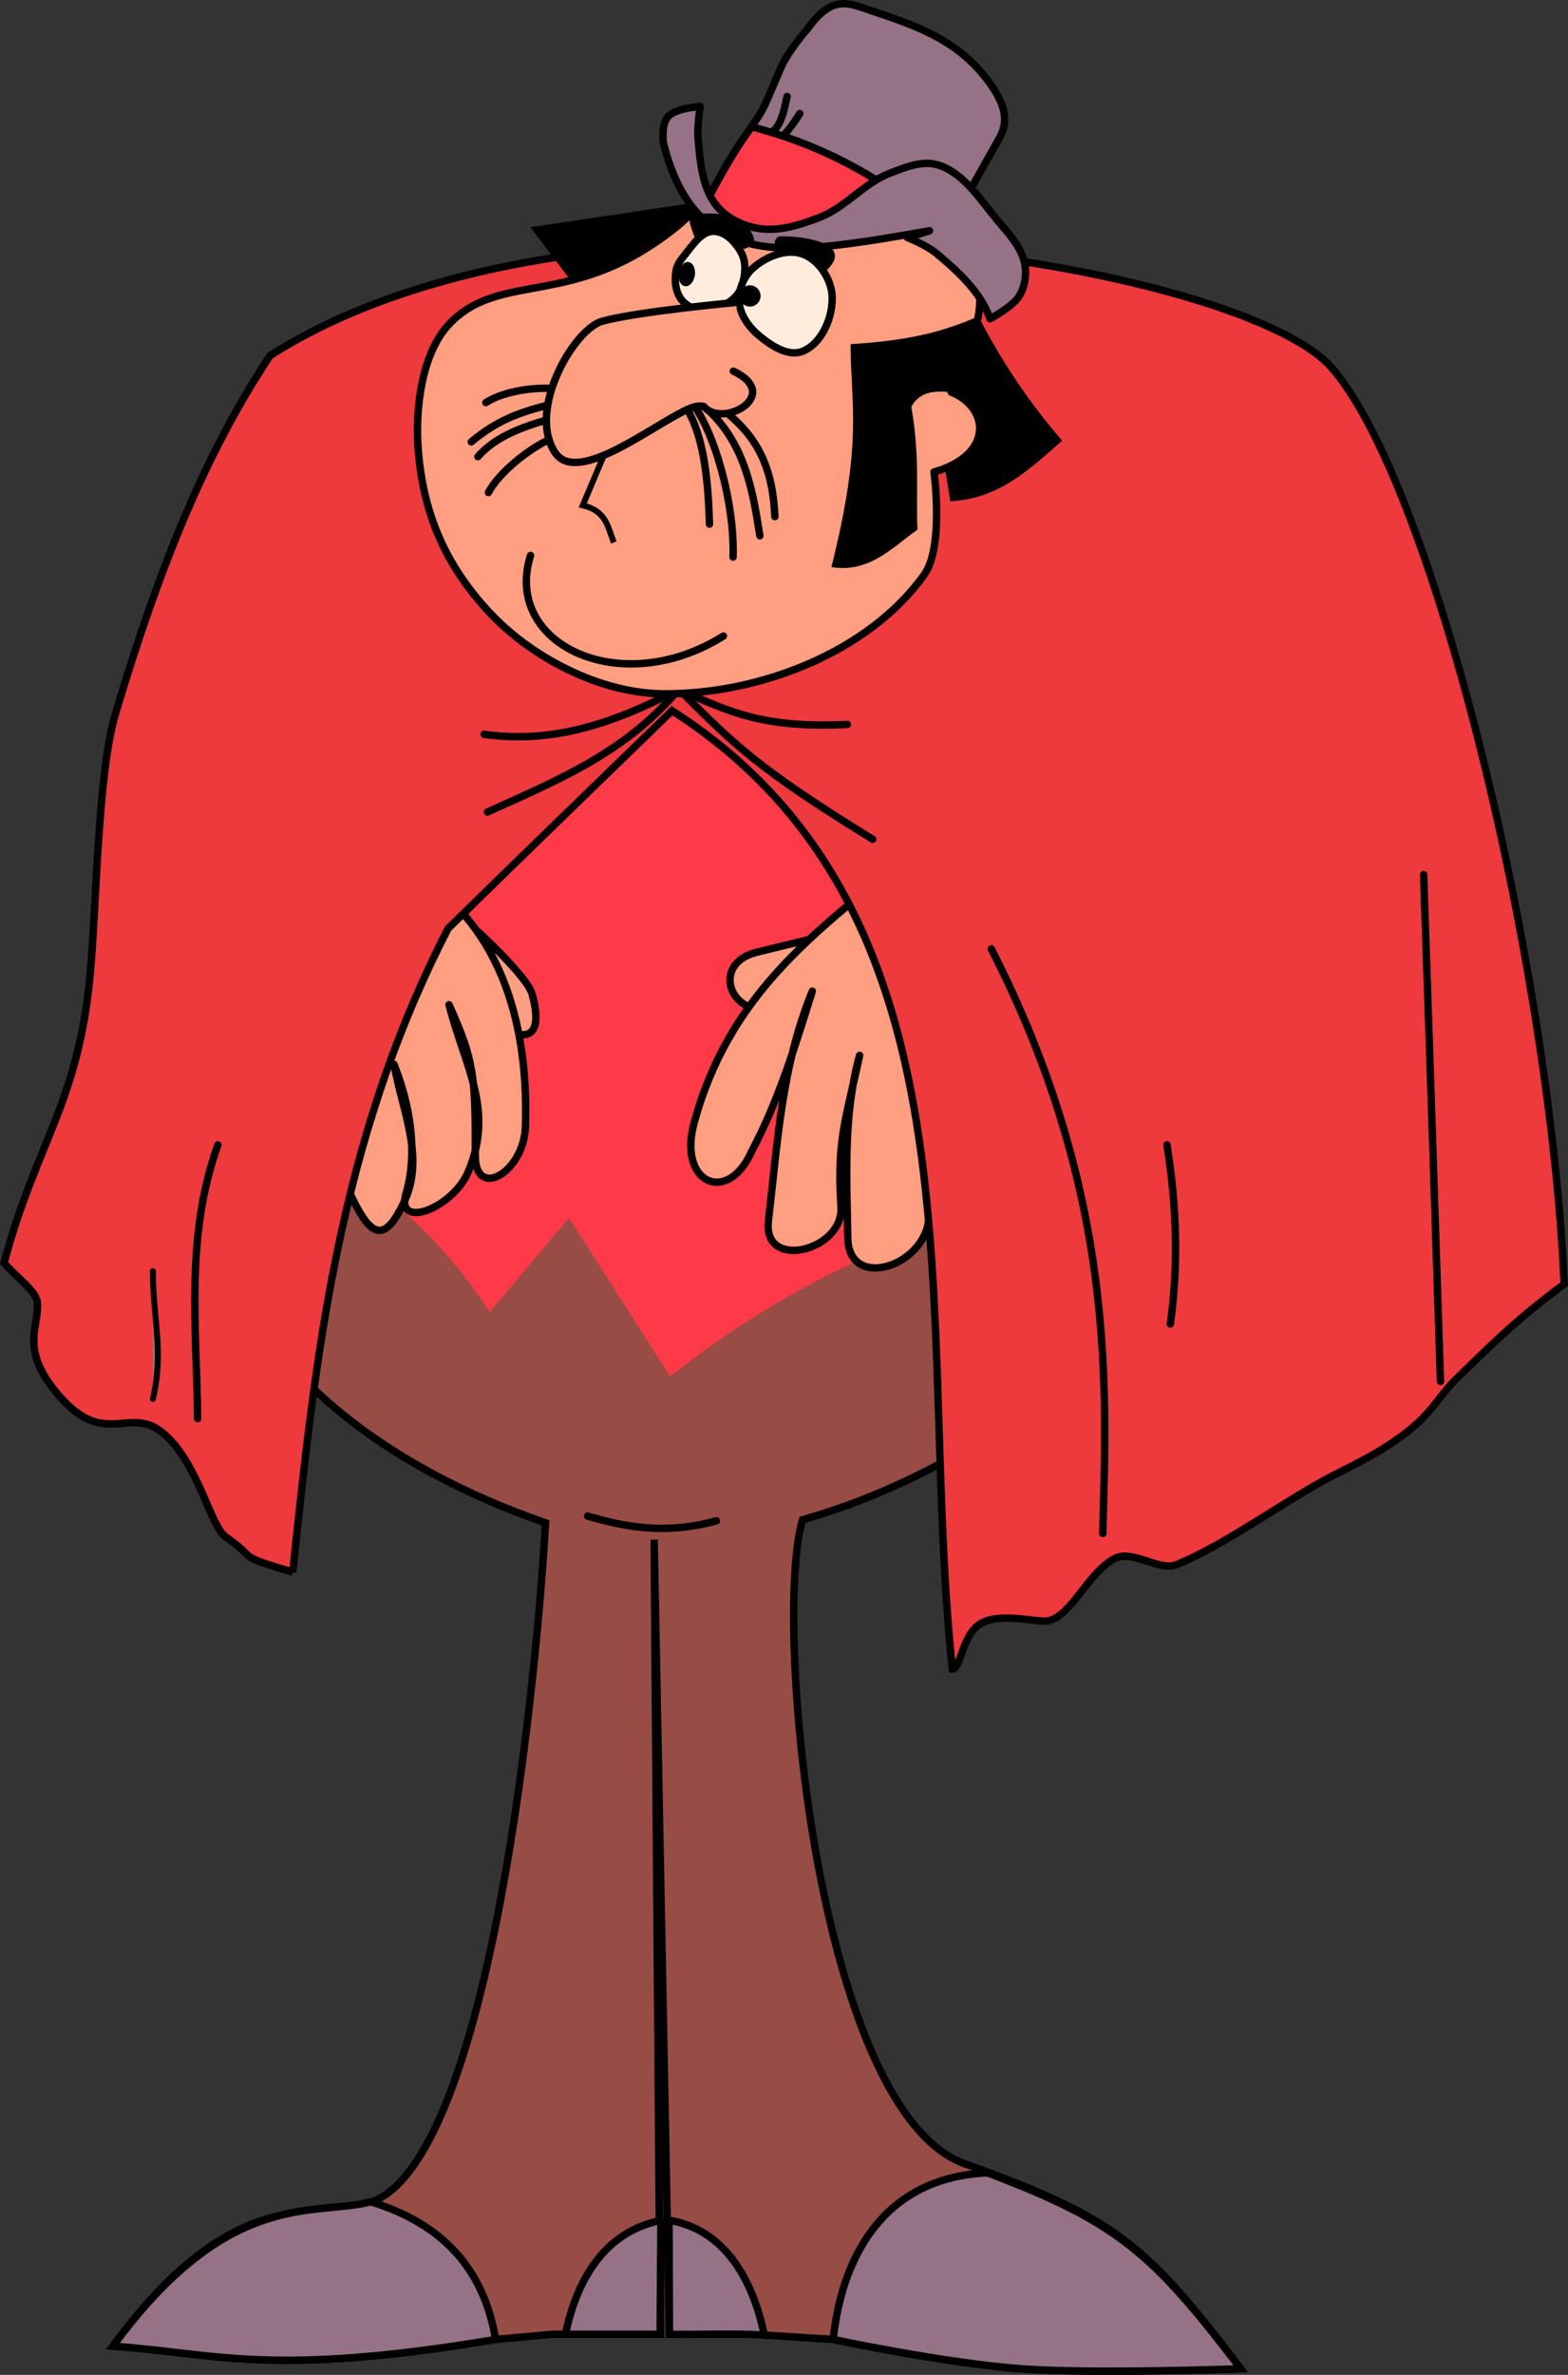<?xml version="1.0" encoding="UTF-8" standalone="no"?>
<!-- Created with Inkscape (http://www.inkscape.org/) -->
<svg
    xmlns:inkscape="http://www.inkscape.org/namespaces/inkscape"
    xmlns:rdf="http://www.w3.org/1999/02/22-rdf-syntax-ns#"
    xmlns="http://www.w3.org/2000/svg"
    xmlns:cc="http://creativecommons.org/ns#"
    xmlns:dc="http://purl.org/dc/elements/1.1/"
    xmlns:sodipodi="http://sodipodi.sourceforge.net/DTD/sodipodi-0.dtd"
    xmlns:svg="http://www.w3.org/2000/svg"
    xmlns:ns1="http://sozi.baierouge.fr"
    xmlns:xlink="http://www.w3.org/1999/xlink"
    id="svg5131"
    sodipodi:docname="Новый документ 51"
    viewBox="0 0 596.91 903.67"
    version="1.1"
    inkscape:version="0.48.0 r9654"
  >
  <rect x="0" y="0" width="596.91" height="903.67" fill="#333333" stroke="none"/>
  <sodipodi:namedview
      id="base"
      bordercolor="#666666"
      inkscape:pageshadow="2"
      inkscape:window-y="-4"
      fit-margin-left="0"
      pagecolor="#ffffff"
      fit-margin-top="0"
      inkscape:window-maximized="1"
      inkscape:zoom="0.35"
      inkscape:window-x="-4"
      inkscape:window-height="904"
      showgrid="false"
      borderopacity="1.0"
      inkscape:current-layer="layer1"
      inkscape:cx="666.65625"
      inkscape:cy="476.32902"
      fit-margin-right="0"
      fit-margin-bottom="0"
      inkscape:window-width="1280"
      inkscape:pageopacity="0.0"
      inkscape:document-units="px"
  />
  <g
      id="layer1"
      inkscape:label="Layer 1"
      inkscape:groupmode="layer"
      transform="translate(291.66 -105.02)"
    >
    <g
        id="g6298"
      >
      <path
          id="path4975"
          sodipodi:nodetypes="ccsccccccccscsccc"
          style="stroke-dashoffset:7.3;stroke:#000000;stroke-linecap:round;stroke-width:2.812;fill:#984c46"
          inkscape:connector-curvature="0"
          d="m-224.07 488.17c-4.341 71.634 18.8 153.9 140.1 196.33-4.433 74.722-23.484 246.07-67.522 258.85-21.298 6.179-51.83-7.532-97.171 54.424 38.855 2.671 59.772 11.875 145.68-2.565l21.577-1.962h41.041l-2.282-302.38 5.828 302.38h31.234l31.083 1.962s42.329 9.004 71.596 11.166c27.516 2.032 83.591 0 83.591 0-35.56-46.61-46.54-57.07-105.1-78.03-56.01-20.05-73.184-206.66-61.748-245.02 92.178-26.25 176.15-108.43 176.3-202.1-187.86 20.18-295.04 20.93-414.21 6.92z"
      />
      <path
          id="path4977"
          sodipodi:nodetypes="ccscc"
          inkscape:connector-curvature="0"
          style="stroke-linejoin:round;stroke-dashoffset:7.3;stroke:#000000;stroke-linecap:round;stroke-width:2.812;fill:#957285"
          d="m84.271 931.84c-37.443 1.505-55.091 29.147-58.77 63.372 0 0 42.329 9.004 71.596 11.166 27.516 2.032 83.591 0 83.591 0-33.429-43.797-46.532-55.748-96.417-74.538z"
      />
      <path
          id="path4979"
          sodipodi:nodetypes="cccc"
          inkscape:connector-curvature="0"
          style="stroke-linejoin:round;stroke-dashoffset:7.3;stroke:#000000;stroke-linecap:round;stroke-width:2.812;fill:#957285"
          d="m-102.98 995.21c-4.62-27.393-20.675-44.128-47.518-52.391-21.222 5.645-53.924-5.494-98.163 54.956 38.855 2.671 59.772 11.875 145.68-2.565z"
      />
      <path
          id="path4981"
          sodipodi:nodetypes="cccccc"
          inkscape:connector-curvature="0"
          style="stroke-dashoffset:7.3;stroke:#000000;stroke-linecap:round;stroke-width:2.812;fill:#957285"
          d="m-40.059 949.94c-21.756 4.276-32.06 23.06-36.213 42.701l-0.076 0.604h35.986l0.302-43.304z"
      />
      <path
          id="path4983"
          sodipodi:nodetypes="cccccc"
          inkscape:connector-curvature="0"
          style="stroke-dashoffset:7.3;stroke:#000000;stroke-linecap:round;stroke-width:2.812;fill:#957285"
          d="m-0.753 993.55-0.076-0.528c-4.326-20.574-14.889-39.632-36.137-43.154l0.151 43.38c12.018 0.215 24.06-0.448 36.062 0.302z"
      />
      <path
          id="path4985"
          sodipodi:nodetypes="cccccccc"
          style="fill:#ff3a48"
          inkscape:connector-curvature="0"
          d="m-233.16 519.09c43.699 18.868 88.785 25.264 127.92 85.176l30.222-35.829 38.455 60.329c35.564-27.655 107.48-77.629 237.61-77.51-3.069-71.137 18.227-228.06-9.677-282.73-70.648-84-310.26-80.331-368.86-3.437-40.046 66.392-51.362 204.53-55.678 254z"
      />
      <path
          id="path5059"
          d="m-68.001 681.89c14.534 4.267 29.769 7.133 49.093 1.818"
          sodipodi:nodetypes="cc"
          style="stroke-linejoin:round;stroke-dashoffset:7.3;stroke:#000000;stroke-linecap:round;stroke-width:2.812;fill:none"
          inkscape:connector-curvature="0"
      />
      <path
          id="path5063"
          d="m-114.54 455.49c1.929 0.964 23.483 20.857 25.393 27.643 5.356 19.026-4.413 19.375-17.679 8.036l-19.929-17.036"
          sodipodi:nodetypes="cssc"
          style="stroke-linejoin:round;stroke-dashoffset:7.3;stroke:#000000;stroke-linecap:round;stroke-width:2.812;fill:#ff9e80"
          inkscape:connector-curvature="0"
      />
      <path
          id="path5061"
          d="m-175.28 511.89c13.766 18.475 8.203 29.87 18.183 50.003 7.307 14.74 12.242 15.083 19.092 0.909 8.273-17.12-0.362-34.393-3.636-52.73 7.933 20.152 8.094 37.194 4.546 49.093-4.185 14.036 17.745 5.683 23.638-8.182 10.07-23.693-1.052-39.448-7.273-63.64 9.687 21.251 10.091 27.787 10.001 57.276-0.053 17.276 18.534 6.491 19.092-10.91 1.472-45.914-13.441-81.237-46.366-99.096"
          sodipodi:nodetypes="csscsscssc"
          style="stroke-linejoin:round;stroke-dashoffset:7.3;stroke:#000000;stroke-linecap:round;stroke-width:2.812;fill:#ff9e80"
          inkscape:connector-curvature="0"
      />
      <path
          id="path5065"
          d="m27.852 459.67-31.5 7.714c-17.14 4.198-10.97 24.609 7.071 21.857l37.929-5.786"
          sodipodi:nodetypes="cssc"
          style="stroke-linejoin:round;stroke-dashoffset:7.3;stroke:#000000;stroke-linecap:round;stroke-width:2.812;fill:#ff9e80"
          inkscape:connector-curvature="0"
      />
      <path
          id="path5067"
          d="m51.197 433.05c-33.518 27.497-65.426 50.773-78.63 99.266-6.284 23.077 12.731 31.354 21.857 10.929 10.297-19.454 16.616-40.185 23.143-61.071-11.743 28.831-13.11 56.794-16.714 87.429-2.247 19.096 28.526 11.334 27.643-5.143-1.69-26.345 2.086-34.04 7.071-57.857-6.283 22.944-4.879 45.941-4.5 69.429 0.326 20.23 29.1 11.023 30.857-7.072 4.17-42.937 1.88-56.991 29.571-89.357"
          sodipodi:nodetypes="csccccccsc"
          style="stroke-linejoin:round;stroke-dashoffset:7.3;stroke:#000000;stroke-linecap:round;stroke-width:2.812;fill:#ff9e80"
          inkscape:connector-curvature="0"
      />
      <path
          id="path4995"
          sodipodi:nodetypes="ccccssssssscscsscssssc"
          style="stroke:#000000;stroke-width:2.812;fill:#ee393d"
          inkscape:connector-curvature="0"
          d="m-180.22 703.26c8.635-81.642 17.072-163.28 59.152-244.93 36.684-35.896 57.723-56.147 85.243-82.878 122.06 78.304 92.78 232.28 106.7 364.65 3.306-0.142 3.738-13.117 10.766-17.287 7.559-4.485 21.749-0.21 25.788-1.061 8.871-1.869 15.279-18.669 25.36-23.765 6.669-3.371 16.99 5.027 23.363 2.425 16.646-6.798 34.333-19.493 52.718-30.143 10.088-5.844 18.728-9.06 29.774-16.497 14.97-10.077 16.347-16.585 24.452-24.429 11.97-11.584 22.547-22.374 40.696-35.697-5.447-122.16-50.145-305.54-88.762-348.97-35.589-40.022-283.41-81.339-403.89-4.326-23.942 36.062-41.691 78.771-58.796 136.08-6.883 23.066-7.191 73.016-9.718 99.753-4.628 48.978-20.533 63.66-32.728 109.38 4.539 5.452 12.099 10.511 12.617 14.936 1.094 9.355-7.874 18.419 9.973 37.433 16.318 17.385 25.552 2.031 37.966 12.436 13.418 11.247 17.904 35.403 23.786 39.447 12.789 8.791 2.723 6.605 25.537 13.431z"
      />
      <path
          id="path4997"
          sodipodi:nodetypes="ccc"
          style="stroke-linejoin:round;stroke-dashoffset:7.3;stroke:#000000;stroke-linecap:round;stroke-width:2.812;fill:none"
          inkscape:connector-curvature="0"
          d="m-106.08 414.01c27.677-12.57 52.321-22.569 72.834-46.711 21.322 21.322 30.293 30.293 73.803 57.088"
      />
      <path
          id="path5049"
          d="m-107.37 384.44c25.106 3.501 47.821-3.284 74.12-17.14 20.037 9.108 32.864 14.864 64.16 13.374"
          sodipodi:nodetypes="ccc"
          style="stroke-linejoin:round;stroke-dashoffset:7.3;stroke:#000000;stroke-linecap:round;stroke-width:2.812;fill:none"
          inkscape:connector-curvature="0"
      />
      <path
          id="path5051"
          d="m256.71 630.67c-2.143-65.097-4.286-131.01-6.429-192.86"
          sodipodi:nodetypes="cc"
          style="stroke-linejoin:round;stroke-dashoffset:7.3;stroke:#000000;stroke-linecap:round;stroke-width:2.812;fill:none"
          inkscape:connector-curvature="0"
      />
      <path
          id="path5053"
          d="m128.14 688.53c1.405-54.573 5.509-128.57-42.429-222.43"
          sodipodi:nodetypes="cc"
          style="stroke-linejoin:round;stroke-dashoffset:7.3;stroke:#000000;stroke-linecap:round;stroke-width:2.812;fill:none"
          inkscape:connector-curvature="0"
      />
      <path
          id="path5055"
          d="m-216.43 644.82c-0.365-34.714-4.798-69.429 7.714-104.14"
          sodipodi:nodetypes="cc"
          style="stroke-linejoin:round;stroke-dashoffset:7.3;stroke:#000000;stroke-linecap:round;stroke-width:2.812;fill:none"
          inkscape:connector-curvature="0"
      />
      <path
          id="path5057"
          d="m152.57 540.67c3.648 22.714 4.49 45.429 1.286 68.143"
          sodipodi:nodetypes="cc"
          style="stroke-linejoin:round;stroke-dashoffset:7.3;stroke:#000000;stroke-linecap:round;stroke-width:2.812;fill:none"
          inkscape:connector-curvature="0"
      />
      <path
          id="path4999"
          d="m-24.659 181.76-65.067 9.726 28.251 37.416 32.504-14.51-21.01 24.876 47.47 5.045 10.388-51.024z"
          style="fill:#000000"
          inkscape:connector-curvature="0"
      />
      <path
          id="path5001"
          d="m81.023 223.73c-1.412 10.667-10.615 30.486-10.615 30.486 14.822 6.035 16.174 23.972-6.512 30.407 0 0 3.885 28.362-3.684 39.004-21.112 29.681-62.972 45.675-99.395 45.398-23.755-0.181-49.791-13.504-66.037-30.837-16.88-18.009-25.502-38.023-27.275-62.642-1.087-15.087 1.351-35.985 11.682-47.033 17.722-18.953 42.439-8.034 75.911-29.416 23.611-15.083 21.057-23.017 35.897-30.863 46.597-24.633 95.292 15.737 90.028 55.497z"
          sodipodi:nodetypes="sccssssssss"
          style="stroke-linejoin:round;stroke-dashoffset:7.3;stroke:#000000;stroke-linecap:round;stroke-width:2.812;fill:#ff9e80"
          inkscape:connector-curvature="0"
      />
      <path
          id="path5003"
          d="m80.79 225.41c8.165 15.815 18.267 31.571 31.892 47.281-12.208 10.678-23.889 22.141-42.584 23.066l-2.033-12.558c18.272-7.332 16.192-23.34 2.348-28.977-5.96-0.454-11.777-0.549-15.144 5.62 3.299 18.953 1.721 31.361 2.328 46.696-9.795 7.013-18.315 16.538-32.762 14.278 12.154-48.432 7.313-61.604 7.331-84.831 25.668-1.542 37.593-5.932 48.557-10.526l0.034-0.025 0.033-0.025z"
          style="fill:#000000"
          inkscape:connector-curvature="0"
      />
      <path
          id="path5005"
          d="m3.33 301.61c-0.833-18-6.089-31.06-21.67-41.99"
          sodipodi:nodetypes="cc"
          style="stroke-dashoffset:7.3;stroke:#000000;stroke-linecap:round;stroke-width:2.812;fill:none"
          inkscape:connector-curvature="0"
      />
      <path
          id="path5007"
          d="m-2.397 308.89c-2.502-15.64-5.238-34.96-20.354-48.44"
          sodipodi:nodetypes="cc"
          style="stroke-dashoffset:7.3;stroke:#000000;stroke-linecap:round;stroke-width:2.812;fill:none"
          inkscape:connector-curvature="0"
      />
      <path
          id="path5009"
          d="m-12.592 316.99c0.634-20.589-7.08-48.01-16.006-59.206"
          sodipodi:nodetypes="cc"
          style="stroke-dashoffset:7.3;stroke:#000000;stroke-linecap:round;stroke-width:2.812;fill:none"
          inkscape:connector-curvature="0"
      />
      <path
          id="path5011"
          d="m-21.579 304.47c-0.455-16.279-2.051-33.841-9.122-44.739"
          sodipodi:nodetypes="cc"
          style="stroke-dashoffset:7.3;stroke:#000000;stroke-linecap:round;stroke-width:2.812;fill:none"
          inkscape:connector-curvature="0"
      />
      <path
          id="path5013"
          d="m-76.329 253.25c-11.752-1.62-24.067 0.877-30.362 4.957"
          sodipodi:nodetypes="cc"
          style="stroke-dashoffset:7.3;stroke:#000000;stroke-linecap:round;stroke-width:2.812;fill:none"
          inkscape:connector-curvature="0"
      />
      <path
          id="path5015"
          d="m-76.817 257.8c-14.869 3.123-24.792 6.394-35.455 15.372"
          sodipodi:nodetypes="cc"
          style="stroke-dashoffset:7.3;stroke:#000000;stroke-linecap:round;stroke-width:2.812;fill:none"
          inkscape:connector-curvature="0"
      />
      <path
          id="path5017"
          d="m-76.487 263.05c-20.319 4.679-28.276 10.152-33.254 15.736"
          sodipodi:nodetypes="cc"
          style="stroke-dashoffset:7.3;stroke:#000000;stroke-linecap:round;stroke-width:2.812;fill:none"
          inkscape:connector-curvature="0"
      />
      <path
          id="path5019"
          d="m-75.967 270.12c-8.223 0.869-24.774 12.832-29.762 22.311"
          sodipodi:nodetypes="cc"
          style="stroke-dashoffset:7.3;stroke:#000000;stroke-linecap:round;stroke-width:2.812;fill:none"
          inkscape:connector-curvature="0"
      />
      <path
          id="path5025"
          d="m-12.765 218.94c1.761-1.443 3.105-3.531 3.733-5.719 1.067-3.719 1.491-8.136-0.224-11.604-2.037-4.119-6.198-8.612-10.793-8.576-4.727 0.037-7.947 5.356-10.964 8.996-1.461 1.762-2.918 3.767-3.296 6.024-0.594 3.546-0.289 7.715 1.813 10.632 1.926 2.672 5.428 4.475 8.717 4.655 3.948 0.217 7.955-1.902 11.013-4.409z"
          sodipodi:nodetypes="sssssssss"
          style="stroke-dashoffset:7.3;stroke:#000000;stroke-linecap:round;stroke-width:2.812;fill:#ffecdc"
          inkscape:connector-curvature="0"
      />
      <path
          id="path5029"
          sodipodi:rx="3.2829957"
          sodipodi:ry="4.9244938"
          style="fill:#000000"
          sodipodi:type="arc"
          d="m-352.8 296.89c0 2.72-1.47 4.925-3.283 4.925-1.813 0-3.283-2.205-3.283-4.925s1.47-4.925 3.283-4.925 3.283 2.205 3.283 4.925z"
          transform="matrix(-.934 -.137 -.137 .934 -322.12 -116.75)"
          sodipodi:cy="296.89435"
          sodipodi:cx="-356.07877"
      />
      <path
          id="path5031"
          d="m67.298 195.75 21.536-38.298c3.4-6.046 2.52-12.345-4.098-21.333-12.329-16.744-29.203-21.745-46.099-27.503-7.443-2.536-13.749-5.394-22.762 7.263 0 0-7.43 8.277-10.449 15.339-1.439 3.366-4.312 10.284-5.855 13.603-2.103 4.525-6.575 10.397-9.367 14.534-5.798 8.592-14.265 24.903-14.265 24.903l19.253 10.06 34.019-5.127 29.147-1.504z"
          sodipodi:nodetypes="csssssssccccc"
          style="stroke-linejoin:round;stroke-dashoffset:7.3;stroke:#000000;stroke-linecap:round;stroke-width:2.812;fill:#957285"
          inkscape:connector-curvature="0"
      />
      <path
          id="path5033"
          d="m6.775 156.49c2.369-2.705 4.293-5.476 6.037-8.273"
          sodipodi:nodetypes="cc"
          style="stroke-linejoin:round;stroke-dashoffset:7.3;stroke:#000000;stroke-linecap:round;stroke-width:2.812;fill:none"
          inkscape:connector-curvature="0"
      />
      <path
          id="path5035"
          d="m1.55 155.96c4.453-3.285 5.233-9.101 6.431-14.242"
          sodipodi:nodetypes="cc"
          style="stroke-linejoin:round;stroke-dashoffset:7.3;stroke:#000000;stroke-linecap:round;stroke-width:2.812;fill:none"
          inkscape:connector-curvature="0"
      />
      <path
          id="path5037"
          d="m-5.554 153.25c28.014 7.308 51.405 20.162 74.07 40.382l-1.206 2.12-8.958-8.057-29.155 1.504-34.011 5.116-19.255-10.047s8.479-16.306 14.277-24.898c1.209-1.792 2.729-3.926 4.24-6.119z"
          style="stroke-linejoin:round;stroke-dashoffset:7.3;stroke:#000000;stroke-linecap:round;stroke-width:2.812;fill:#ff3a48"
          inkscape:connector-curvature="0"
      />
      <path
          id="path5039"
          d="m85.222 226.35s8.334-4.552 10.86-8.288c2.406-3.559 3.155-8.454 2.344-12.673-1.246-6.478-6.337-11.669-10.558-16.737-6.59-7.912-12.828-18.066-22.718-20.934-5.964-1.73-12.542 1.078-18.328 3.334-9.665 3.768-16.64 12.861-26.307 16.625-7.426 2.892-15.662 5.55-23.526 4.258-6.032-0.991-12.279-4.058-16.053-8.867-5.408-6.889-6.018-16.642-6.881-25.357-0.401-4.047 0.824-12.173 0.824-12.173s-9.297 0.615-12.124 3.763c-2.233 2.487-2.121 6.504-1.928 9.841 11.083 45.26 42.592 42.617 76.651 37.776 8.264-1.175 24.706-4.085 24.706-4.085l-8.341 2.631s7.149 2.79 10.938 5.946c8.502 7.08 17.052 14.979 20.442 24.939z"
          sodipodi:nodetypes="cssssssssscscsccsc"
          style="stroke-linejoin:round;stroke-dashoffset:7.3;stroke:#000000;stroke-linecap:round;stroke-width:2.812;fill:#957285"
          inkscape:connector-curvature="0"
      />
      <path
          id="path5041"
          d="m-16.262 347.03c-39.069 24.531-84.139 3.213-73.424-30.651"
          sodipodi:nodetypes="cc"
          style="stroke-dashoffset:7.3;stroke:#000000;stroke-linecap:round;stroke-width:2.812;fill:none"
          inkscape:connector-curvature="0"
      />
      <path
          id="path5043"
          d="m13.646 201.61c6.127 2.062 10.972 9.214 11.44 15.662 0.585 8.075-3.792 18.571-11.35 21.474-5.458 2.096-11.971-2.301-16.469-6.035-3.783-3.14-7.14-7.778-7.539-12.678-0.371-4.555 1.645-9.669 5.009-12.763 4.842-4.455 12.674-7.757 18.91-5.659z"
          sodipodi:nodetypes="sssssss"
          style="stroke-dashoffset:7.3;stroke:#000000;stroke-linecap:round;stroke-width:2.812;fill:#ffecdc"
          inkscape:connector-curvature="0"
      />
      <path
          id="path5045"
          sodipodi:rx="4.2931485"
          sodipodi:ry="4.2931485"
          style="fill:#000000"
          sodipodi:type="arc"
          d="m-367.7 299.55c0 2.371-1.922 4.293-4.293 4.293-2.371 0-4.293-1.922-4.293-4.293 0-2.371 1.922-4.293 4.293-4.293 2.371 0 4.293 1.922 4.293 4.293z"
          transform="matrix(-.934 -.137 -.137 .934 -312.58 -113.11)"
          sodipodi:cy="299.54599"
          sodipodi:cx="-371.98868"
      />
      <path
          id="path5069"
          d="m-57.546 268.24-12.273 29.092c9.121 2.106 9.582 8.543 11.819 14.092"
          sodipodi:nodetypes="ccc"
          style="stroke:#000000;stroke-width:2.25;fill:none"
          inkscape:connector-curvature="0"
      />
      <path
          id="path5027"
          d="m-12.509 246.24c19.049 9.072-4.147 21.963-11.21 13.461 0 0-1.95-0.641-4.976 0.573-11.616 4.66-36.097 24.468-47.819 20.08-3.223-1.206-4.96-4.432-6.027-7.703-5.475-16.79 10.267-42.657 20.133-45.398 13.363-3.712 51.243-7.178 51.243-7.178"
          sodipodi:nodetypes="ccssssc"
          style="stroke-dashoffset:7.3;stroke:#000000;stroke-linecap:round;stroke-width:2.812;fill:#ff9e80"
          inkscape:connector-curvature="0"
      />
      <path
          id="path5071"
          d="m-233.46 637.35c4.27-17.996 0-30.393 0-48.639"
          sodipodi:nodetypes="cc"
          style="stroke-linejoin:round;stroke-dashoffset:7.3;stroke:#000000;stroke-linecap:round;stroke-width:2.25;fill:#957285"
          inkscape:connector-curvature="0"
      />
      <path
          id="path5073"
          d="m3.227 200.97c0.474-2.684-0.894-4.608 1.698-6.021 10.504-0.26 30.074 3.167 16.82 14.011-3.25-7.937-9.276-7.334-18.518-7.99z"
          sodipodi:nodetypes="cccc"
          style="fill:#000000"
          inkscape:connector-curvature="0"
      />
      <path
          id="path5075"
          d="m-8.495 199.77c-11.625-7.368-9.631-7.767-18.818-4.578-0.42-2.027-3.874-8.122-0.109-8.565 12.811-1.506 20.128 1.65 22.729 8.886 0.665 1.851-2.136 3.994-3.802 4.257z"
          sodipodi:nodetypes="ccssc"
          style="fill:#000000"
          inkscape:connector-curvature="0"
      />
    </g
    >
  </g
  >
</svg
>
